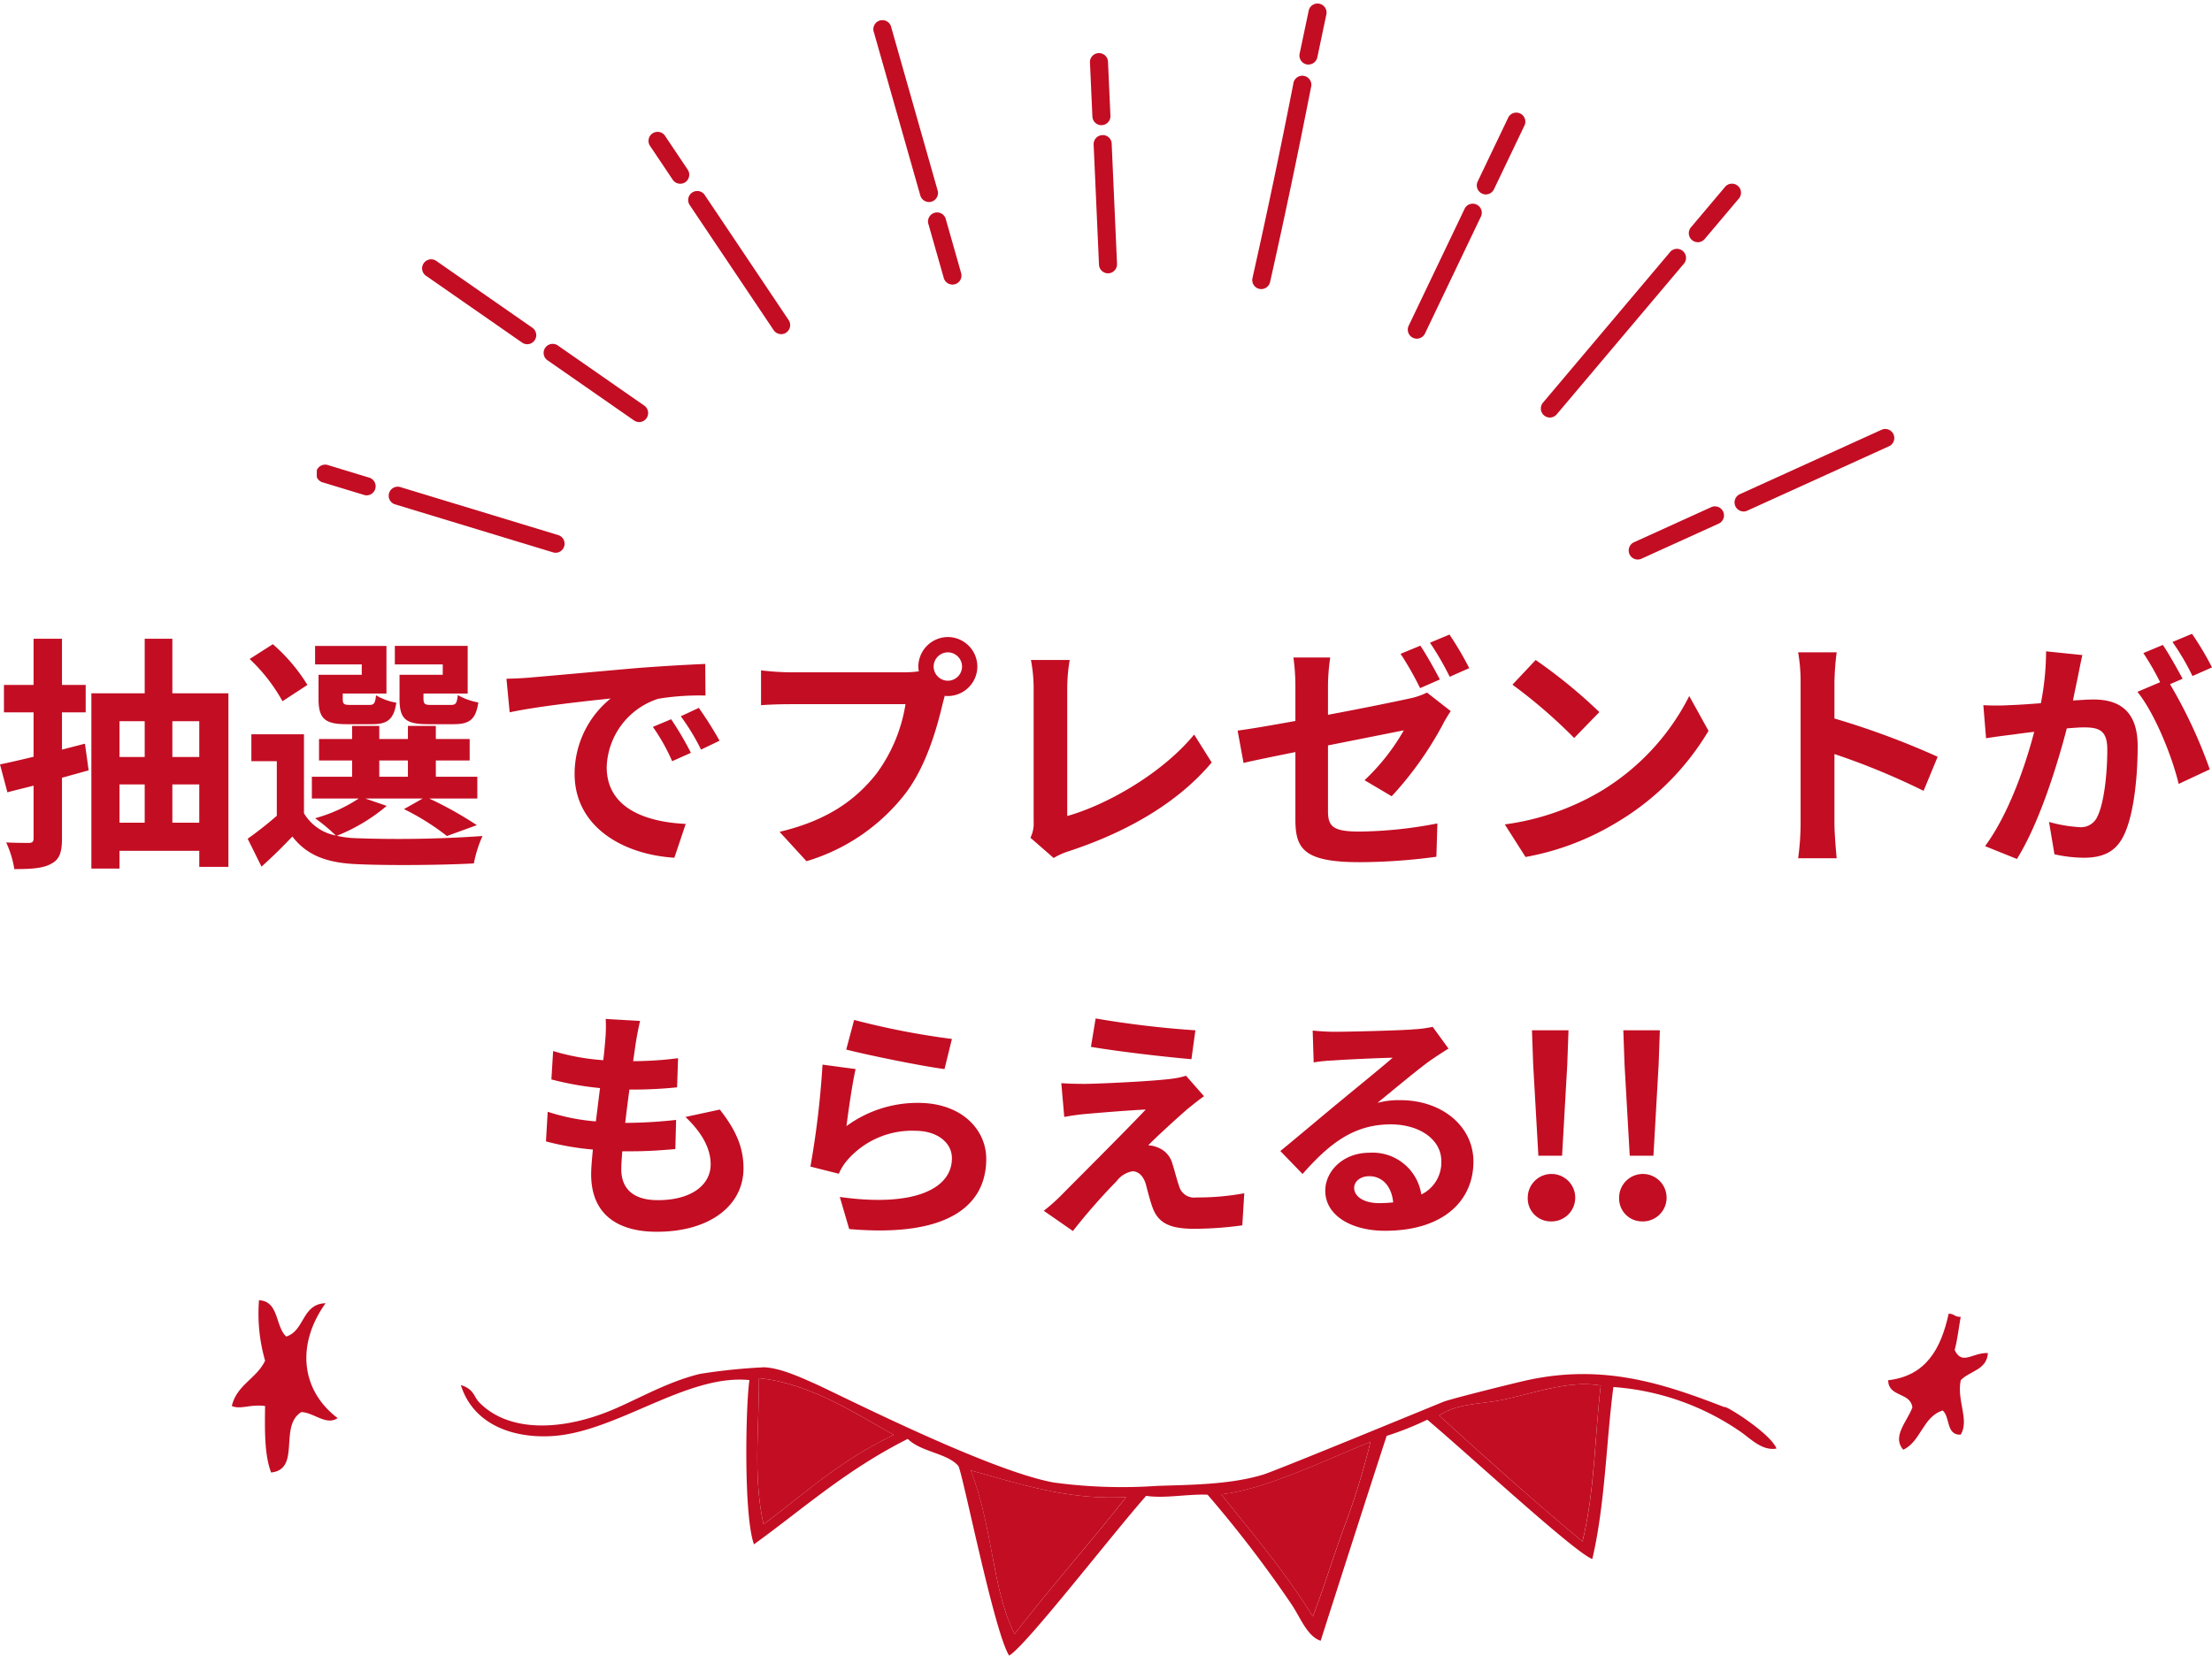 <svg xmlns="http://www.w3.org/2000/svg" width="268.74" height="201.179"><defs><clipPath id="a"><path data-name="長方形 1488" transform="translate(744 346)" fill="#c30d23" stroke="#707070" d="M0 0h193v68H0z"/></clipPath><clipPath id="b"><path data-name="長方形 1487" fill="#c30d23" d="M0 0h191.705v67.647H0z"/></clipPath><clipPath id="c"><path data-name="長方形 1489" fill="#c30d23" d="M0 0h213.349v43.179H0z"/></clipPath></defs><g data-name="グループ 780"><path data-name="パス 2778" d="M10.32 90.37l-2.79.72v-4.53h2.88v-3.33H7.53v-5.61H4.08v5.61H.48v3.33h3.6v5.4c-1.5.36-2.91.69-4.08.93l.9 3.39c.99-.27 2.04-.51 3.18-.81v6.39c0 .42-.15.57-.57.57-.39 0-1.59 0-2.76-.06a12.176 12.176 0 0 1 .99 3.24c2.07 0 3.51-.09 4.5-.66.99-.51 1.29-1.38 1.29-3.09v-7.35l3.24-.9zm10.62 9.6v-4.65h3.27v4.65zm-6.42-4.65h3.06v4.65h-3.06zm3.06-7.68v4.35h-3.06v-4.35zm6.63 0v4.35h-3.27v-4.35zm-3.27-3.39v-6.63h-3.36v6.63H11.1v21.3h3.42v-2.16h9.69v1.95h3.54V84.25zM53.79 82h-5.25v2.91c0 2.4.69 3.09 3.39 3.09h3.21c1.89 0 2.67-.57 2.97-2.64a7.649 7.649 0 0 1-2.49-.9c-.12 1.02-.24 1.2-.84 1.2h-2.43c-.75 0-.9-.12-.9-.78v-.6h5.37v-5.79h-8.85v2.25h5.82zm-9.84 0H38.7v2.91c0 2.4.75 3.09 3.39 3.09h3.15c1.8 0 2.61-.57 2.91-2.61a7 7 0 0 1-2.46-.9c-.12.99-.24 1.17-.84 1.17h-2.31c-.78 0-.9-.12-.9-.75v-.63h5.31v-5.79h-8.67v2.25h5.67zm-6.6 1.23a21.457 21.457 0 0 0-4.2-4.95l-2.82 1.8a21.105 21.105 0 0 1 3.99 5.13zm8.73 9.18h3.48v1.98h-3.48zm-1.71 4.62h6.99l-2.28 1.29a29.919 29.919 0 0 1 5.22 3.27l3.63-1.32a44.916 44.916 0 0 0-5.79-3.24h5.85v-2.64h-5.04v-1.98h4.11V89.8h-4.11v-1.59h-3.39v1.59h-3.48v-1.59h-3.3v1.59h-4.02v2.61h4.02v1.98h-4.89v2.64h5.7a18.533 18.533 0 0 1-5.31 2.4 21.254 21.254 0 0 1 2.52 2.1 5.769 5.769 0 0 1-3.87-2.7v-9.6h-6.39v3.27h3.09v6.63a44.723 44.723 0 0 1-3.54 2.79l1.68 3.39c1.44-1.29 2.61-2.46 3.75-3.66 1.8 2.34 4.26 3.21 7.86 3.36 3.75.18 10.38.12 14.19-.09a14.88 14.88 0 0 1 1.05-3.33 145.882 145.882 0 0 1-15.24.27 12.267 12.267 0 0 1-2.46-.3 21.838 21.838 0 0 0 6.06-3.63zm37.17-9.63l-2.22.93a23.147 23.147 0 0 1 2.34 4.17l2.28-1.02a39.317 39.317 0 0 0-2.4-4.08zm3.36-1.38l-2.19 1.02a26.392 26.392 0 0 1 2.46 4.05l2.25-1.08a44.874 44.874 0 0 0-2.52-3.99zm-23.37-3.54l.39 4.08c3.45-.75 9.69-1.41 12.27-1.68a11.78 11.78 0 0 0-4.38 9.15c0 6.45 5.88 9.81 12.12 10.2l1.38-4.11c-5.04-.24-9.6-2.01-9.6-6.9a9.018 9.018 0 0 1 6.27-8.31 30.679 30.679 0 0 1 5.73-.39l-.03-3.84c-2.1.09-5.34.27-8.4.51-5.43.48-10.35.93-12.84 1.14-.57.06-1.71.12-2.91.15zm53.64.24a1.735 1.735 0 0 1-1.74-1.71 1.741 1.741 0 0 1 1.74-1.74 1.735 1.735 0 0 1 1.71 1.74 1.729 1.729 0 0 1-1.71 1.71zM96.03 81.7a33.4 33.4 0 0 1-3.57-.24v4.23c.78-.06 2.19-.12 3.57-.12h13.98a19.264 19.264 0 0 1-3.54 8.46c-2.43 3.06-5.79 5.64-11.76 7.05l3.27 3.57a23.742 23.742 0 0 0 12.06-8.28c2.52-3.33 3.81-7.98 4.5-10.92l.24-.9a1.711 1.711 0 0 0 .39.03 3.6 3.6 0 0 0 3.57-3.57 3.6 3.6 0 0 0-3.57-3.6 3.611 3.611 0 0 0-3.6 3.6 3.323 3.323 0 0 0 .06.57 13.281 13.281 0 0 1-1.71.12zm31.98 22.56a8.465 8.465 0 0 1 1.8-.81c7.05-2.31 13.29-5.88 17.4-10.8l-2.13-3.39c-3.84 4.68-10.53 8.52-15.42 9.9V83.59a21.253 21.253 0 0 1 .3-3.39h-4.71a18.54 18.54 0 0 1 .33 3.39v16.26a3.918 3.918 0 0 1-.39 1.95zm50.49-23.07a39.91 39.91 0 0 0-2.4-4.08l-2.37.99a35.394 35.394 0 0 1 2.4 4.14zm-3.57 1.38c-.57-1.11-1.62-3-2.37-4.11l-2.4.99a38.2 38.2 0 0 1 2.37 4.17zm-13.59.78a24.764 24.764 0 0 1 .27-3.45h-4.47a25.253 25.253 0 0 1 .24 3.45v4.26c-2.97.54-5.61.99-7.02 1.17l.72 3.93c1.26-.3 3.63-.78 6.3-1.32v8.19c0 3.54.99 5.19 7.8 5.19a70.616 70.616 0 0 0 9.33-.66l.12-4.05a51.818 51.818 0 0 1-9.48.99c-3.27 0-3.81-.66-3.81-2.52v-7.95c4.23-.84 8.28-1.65 9.21-1.83a25.845 25.845 0 0 1-4.77 6.06l3.3 1.95a42.182 42.182 0 0 0 6.21-8.73c.27-.54.69-1.2.96-1.62l-2.88-2.25a8.783 8.783 0 0 1-2.13.72c-1.35.3-5.55 1.17-9.9 1.98zm25.23-3.15l-2.82 3a62.377 62.377 0 0 1 7.5 6.48l3.06-3.15a63 63 0 0 0-7.74-6.33zm-3.75 19.98l2.52 3.96a32.489 32.489 0 0 0 11.13-4.23 31.9 31.9 0 0 0 11.1-11.1l-2.34-4.23a28.447 28.447 0 0 1-10.92 11.67 30.92 30.92 0 0 1-11.49 3.93zm52.59-8.22a97.981 97.981 0 0 0-12.54-4.65V82.9a32.625 32.625 0 0 1 .27-3.63h-4.68a20.923 20.923 0 0 1 .3 3.63v17.22a32.1 32.1 0 0 1-.3 4.17h4.68c-.12-1.2-.27-3.3-.27-4.17v-8.49a86.651 86.651 0 0 1 10.83 4.47zm33.33-10.86a35.5 35.5 0 0 0-2.43-4.08l-2.37.99a29.933 29.933 0 0 1 2.43 4.14zm-20.16-1.95a32.892 32.892 0 0 1-.63 6.3c-1.5.12-2.91.21-3.84.24a27.584 27.584 0 0 1-3.15 0l.33 4.02c.93-.15 2.46-.36 3.3-.45.57-.09 1.5-.21 2.55-.33-1.05 4.05-3.09 9.99-5.97 13.89l3.87 1.56c2.73-4.38 4.89-11.37 6.06-15.87.84-.06 1.56-.12 2.04-.12 1.86 0 2.88.33 2.88 2.7 0 2.94-.39 6.48-1.2 8.13a2.184 2.184 0 0 1-2.22 1.29 17.335 17.335 0 0 1-3.66-.63l.66 3.93a16.82 16.82 0 0 0 3.54.42c2.28 0 3.9-.66 4.89-2.73 1.26-2.58 1.68-7.32 1.68-10.83 0-4.26-2.22-5.67-5.37-5.67-.6 0-1.5.06-2.49.12.21-1.08.45-2.16.63-3.06.15-.75.33-1.68.51-2.46zm16.59 3.33c-.6-1.11-1.65-3-2.4-4.11l-2.37.99a33.169 33.169 0 0 1 2.04 3.54l-2.76 1.17c2.13 2.64 4.23 7.89 5.01 11.19l3.78-1.77a59.033 59.033 0 0 0-4.83-10.35zM83.28 135.73c1.92 1.83 3.06 3.75 3.06 5.76 0 2.46-2.28 4.35-6.42 4.35-2.94 0-4.44-1.35-4.44-3.78 0-.54.06-1.29.12-2.16h1.2c1.83 0 3.57-.12 5.25-.27l.09-3.54a58.934 58.934 0 0 1-5.97.36h-.21c.15-1.32.33-2.73.51-4.05a53.24 53.24 0 0 0 5.79-.27l.12-3.54a43.6 43.6 0 0 1-5.46.36c.15-.96.24-1.74.33-2.25.12-.78.27-1.56.51-2.64l-4.17-.24a18.712 18.712 0 0 1-.06 2.64c-.06.66-.12 1.47-.24 2.37a27.538 27.538 0 0 1-6.09-1.11l-.21 3.45a37.135 37.135 0 0 0 5.91 1.05c-.18 1.35-.33 2.73-.51 4.05a25.29 25.29 0 0 1-5.85-1.17l-.21 3.6a33.314 33.314 0 0 0 5.7.99c-.12 1.23-.21 2.28-.21 3 0 4.95 3.3 6.99 7.98 6.99 6.51 0 10.53-3.24 10.53-7.71 0-2.52-.9-4.62-2.88-7.14zm19.53-8.19c2.31.6 8.94 1.98 11.94 2.37l.9-3.66a94.055 94.055 0 0 1-11.88-2.31zm1.14 2.37l-4.02-.54a108.173 108.173 0 0 1-1.47 12.39l3.45.87a6.439 6.439 0 0 1 1.11-1.74 10.415 10.415 0 0 1 8.19-3.48c2.61 0 4.44 1.41 4.44 3.33 0 3.78-4.71 5.97-13.62 4.71l1.14 3.9c12.36 1.08 16.65-3.09 16.65-8.52 0-3.6-3.03-6.81-8.25-6.81a14.567 14.567 0 0 0-8.73 2.82c.21-1.71.72-5.28 1.11-6.93zm29.16-6.15l-.57 3.45c3.54.6 9.09 1.23 12.21 1.5l.48-3.51a118.681 118.681 0 0 1-12.12-1.44zm13.17 9.45l-2.19-2.49a9.536 9.536 0 0 1-1.68.36c-2.46.33-9.21.63-10.62.63-1.08 0-2.16-.03-2.85-.09l.36 4.11c.63-.12 1.53-.27 2.55-.36 1.71-.15 5.25-.45 7.35-.54-2.73 2.88-8.79 8.91-10.32 10.47a22.7 22.7 0 0 1-2.07 1.83l3.54 2.46a74.185 74.185 0 0 1 5.31-6.06 3.076 3.076 0 0 1 1.92-1.2c.6 0 1.23.39 1.59 1.44.21.75.54 2.13.87 3 .72 1.95 2.25 2.55 5.07 2.55a43.482 43.482 0 0 0 5.82-.42l.24-3.9a30.788 30.788 0 0 1-5.82.51 1.887 1.887 0 0 1-2.1-1.38c-.27-.75-.54-1.89-.81-2.7a2.892 2.892 0 0 0-1.83-2.01 3.086 3.086 0 0 0-1.11-.24c.69-.75 3.48-3.3 4.83-4.47.54-.42 1.17-.96 1.95-1.5zm21.24 12.99c-1.74 0-3-.75-3-1.86 0-.75.72-1.41 1.83-1.41 1.62 0 2.73 1.26 2.91 3.18a15.663 15.663 0 0 1-1.74.09zm6.54-21.42a14.328 14.328 0 0 1-2.28.3c-1.68.15-8.04.3-9.6.3-.84 0-1.86-.06-2.7-.15l.12 3.87a19.6 19.6 0 0 1 2.43-.24c1.56-.12 5.64-.3 7.17-.33-1.47 1.29-4.56 3.78-6.21 5.16-1.77 1.44-5.34 4.47-7.44 6.18l2.7 2.79c3.18-3.6 6.15-6.03 10.71-6.03 3.45 0 6.15 1.8 6.15 4.47a4.332 4.332 0 0 1-2.43 4.05 5.981 5.981 0 0 0-6.33-5.07c-3.15 0-5.34 2.22-5.34 4.62 0 2.97 3.12 4.86 7.26 4.86 7.17 0 10.74-3.72 10.74-8.4 0-4.32-3.84-7.47-8.88-7.47a9.99 9.99 0 0 0-2.79.33c1.86-1.5 4.98-4.14 6.57-5.25q.99-.675 2.07-1.35zm12.84 15.66h2.88l.63-11.07.15-4.17h-4.44l.15 4.17zm1.44 7.98a2.884 2.884 0 1 0-2.73-2.88 2.781 2.781 0 0 0 2.73 2.88zm9.66-7.98h2.88l.63-11.07.15-4.17h-4.44l.15 4.17zm1.44 7.98a2.884 2.884 0 1 0-2.73-2.88 2.781 2.781 0 0 0 2.73 2.88z" fill="#c30d23"/><g data-name="マスクグループ 17" transform="translate(-705.66 -346)" clip-path="url(#a)"><g data-name="グループ 697"><g data-name="グループ 696" clip-path="url(#b)" fill="#c30d23" transform="translate(744.147 346.346)"><path data-name="パス 1947" d="M6.07 59.847a1.081 1.081 0 0 1-.318-.048L.779 58.288a1.1 1.1 0 1 1 .636-2.1l4.972 1.511a1.1 1.1 0 0 1-.318 2.147"/><path data-name="パス 1948" d="M29.032 66.825a1.048 1.048 0 0 1-.32-.047L9.445 60.923a1.1 1.1 0 0 1 .638-2.1l19.262 5.856a1.1 1.1 0 0 1-.318 2.146"/><path data-name="パス 1949" d="M25.567 41.482a1.09 1.09 0 0 1-.626-.2l-11.6-8.067a1.1 1.1 0 1 1 1.253-1.8l11.6 8.068a1.1 1.1 0 0 1-.627 2"/><path data-name="パス 1950" d="M39.163 50.942a1.1 1.1 0 0 1-.626-.2L28.109 43.49a1.1 1.1 0 1 1 1.252-1.8l10.428 7.255a1.1 1.1 0 0 1-.627 2"/><path data-name="パス 1951" d="M44.157 21.981a1.093 1.093 0 0 1-.912-.485l-2.8-4.177a1.1 1.1 0 0 1 1.822-1.222l2.8 4.177a1.1 1.1 0 0 1-.3 1.521 1.085 1.085 0 0 1-.611.186"/><path data-name="パス 1952" d="M56.417 40.258a1.1 1.1 0 0 1-.912-.487L45.35 24.635a1.1 1.1 0 1 1 1.823-1.223l10.155 15.141a1.1 1.1 0 0 1-.91 1.709"/><path data-name="パス 1953" d="M74.376 24.203a1.1 1.1 0 0 1-1.054-.8L67.687 3.589a1.1 1.1 0 1 1 2.109-.6l5.635 19.819a1.1 1.1 0 0 1-.754 1.354 1.121 1.121 0 0 1-.3.042"/><path data-name="パス 1954" d="M77.229 34.236a1.1 1.1 0 0 1-1.054-.8l-1.894-6.654a1.1 1.1 0 0 1 2.109-.6l1.894 6.658a1.1 1.1 0 0 1-.754 1.355 1.132 1.132 0 0 1-.3.042"/><path data-name="パス 1955" d="M95.325 14.867a1.1 1.1 0 0 1-1.094-1.048l-.3-6.648a1.1 1.1 0 0 1 2.191-.1l.3 6.648a1.1 1.1 0 0 1-1.047 1.145h-.049"/><path data-name="パス 1956" d="M96.126 32.867a1.1 1.1 0 0 1-1.094-1.048l-.65-14.6a1.1 1.1 0 0 1 1.047-1.144 1.07 1.07 0 0 1 1.144 1.047l.649 14.6a1.1 1.1 0 0 1-1.047 1.144h-.049"/><path data-name="パス 1957" d="M120.482 7.5a1.166 1.166 0 0 1-.227-.023 1.1 1.1 0 0 1-.847-1.3l1.118-5.305a1.1 1.1 0 0 1 2.146.451l-1.115 5.3a1.1 1.1 0 0 1-1.072.871"/><path data-name="パス 1958" d="M114.75 34.784a1.118 1.118 0 0 1-.241-.026 1.1 1.1 0 0 1-.831-1.311 873.717 873.717 0 0 0 4.961-23.607 1.1 1.1 0 1 1 2.151.421 874.143 874.143 0 0 1-4.972 23.666 1.1 1.1 0 0 1-1.069.856"/><path data-name="パス 1959" d="M142.026 23.281a1.1 1.1 0 0 1-.989-1.569l3.668-7.671a1.1 1.1 0 1 1 1.978.948l-3.667 7.669a1.1 1.1 0 0 1-.991.624"/><path data-name="パス 1960" d="M133.644 40.809a1.1 1.1 0 0 1-.989-1.571l6.827-14.276a1.1 1.1 0 0 1 1.979.948l-6.826 14.276a1.1 1.1 0 0 1-.991.623"/><path data-name="パス 1961" d="M167.779 29.087a1.1 1.1 0 0 1-.837-1.8l4.205-4.985a1.1 1.1 0 0 1 1.676 1.415l-4.206 4.983a1.093 1.093 0 0 1-.839.39"/><path data-name="パス 1962" d="M149.803 50.393a1.1 1.1 0 0 1-.837-1.8l15.39-18.24a1.1 1.1 0 1 1 1.676 1.414l-15.39 18.237a1.1 1.1 0 0 1-.839.389"/><path data-name="パス 1963" d="M173.334 61.806a1.1 1.1 0 0 1-.455-2.095l17.275-7.853a1.1 1.1 0 0 1 .909 2l-17.275 7.853a1.072 1.072 0 0 1-.453.1"/><path data-name="パス 1964" d="M160.484 67.647a1.1 1.1 0 0 1-.455-2.1l9.441-4.29a1.1 1.1 0 0 1 .907 2l-9.44 4.29a1.085 1.085 0 0 1-.454.1"/></g></g></g><g data-name="グループ 699"><g data-name="グループ 698" transform="translate(28.166 158)" clip-path="url(#c)" fill="#c30d23" fill-rule="evenodd"><path data-name="パス 1965" d="M80.434 16.365c-6.629 3.13-10.835 7.141-15.834 10.865-1.309-5.808-.517-11.973-.567-17.754 6.177.6 11.679 4.265 16.4 6.89"/><path data-name="パス 1966" d="M89.771 20.68c6.017 1.659 11.883 3.63 18.876 3.243-4.387 5.593-9.224 11.023-13.551 16.637-2.752-5.464-2.577-12.764-5.325-19.881"/><path data-name="パス 1967" d="M120.202 23.582c5.33-.593 12.376-4.029 18.139-6.386a90.785 90.785 0 0 1-3.346 10.741c-1.264 3.479-2.331 7.016-3.667 10.491-3.432-5.532-7.329-10.082-11.126-14.846"/><path data-name="パス 1968" d="M166.307 10.37c-.744 6.314-.726 12.907-2.223 18.948-5.9-4.919-11.671-10.08-17.415-15.319 2.366-1.542 5.173-1.336 7.882-1.936 4.252-.946 8.1-2.352 11.756-1.693"/><path data-name="パス 1969" d="M181.335 12.991c-7.29-2.83-14.539-5.256-23.722-3.322-1.486.313-9.579 2.326-10.456 2.687-5.772 2.369-20.35 8.363-21.811 8.818-4.019 1.246-8.913 1.251-12.946 1.389a61.774 61.774 0 0 1-12.531-.41c-7.934-1.427-26.193-10.754-29.047-12.018-1.786-.793-4.22-1.91-6.156-1.986a71.045 71.045 0 0 0-7.78.8c-4.337 1.05-8.055 3.405-11.584 4.744-5.738 2.173-11.77 2.258-15.232-1.265-.7-.708-.6-1.6-2.246-2.119 1.531 4.888 6.482 6.525 11.258 6.186 7.777-.553 16.242-7.563 23.8-6.789-.436 2.875-.74 16.339.552 19.958 6.015-4.349 11.153-9.019 18.685-12.814 1.611 1.606 4.774 1.714 6.135 3.275.477.547 4.33 20.118 6.179 23.053 1.926-1.026 12.393-14.581 16.649-19.407 2.3.346 5.048-.243 7.464-.138a145.223 145.223 0 0 1 10.214 13.344c1.085 1.625 1.887 3.862 3.525 4.406.86-2.721 6.189-19.325 8.016-24.9a35.984 35.984 0 0 0 4.934-1.966c5 4.2 17.908 16.152 20.049 16.93 1.565-6.623 1.706-14.455 2.564-20.9a31.1 31.1 0 0 1 15.237 5.288c1.332.867 2.75 2.51 4.582 2.191-.742-1.865-6.28-5.337-6.332-5.038M64.6 27.23c-1.308-5.808-.517-11.974-.566-17.754 6.177.6 11.678 4.265 16.4 6.89-6.629 3.13-10.835 7.141-15.834 10.865m30.5 13.331c-2.752-5.464-2.577-12.764-5.325-19.881 6.017 1.659 11.883 3.63 18.876 3.243-4.387 5.593-9.224 11.023-13.55 16.638m39.9-12.619c-1.264 3.478-2.331 7.015-3.667 10.49-3.432-5.536-7.329-10.086-11.126-14.846 5.33-.592 12.376-4.029 18.138-6.386a90.692 90.692 0 0 1-3.345 10.741m29.09 1.377c-5.9-4.919-11.672-10.08-17.415-15.319 2.366-1.542 5.173-1.336 7.881-1.936 4.252-.947 8.1-2.352 11.757-1.693-.745 6.314-.726 12.906-2.223 18.948"/><path data-name="パス 1970" d="M3.3 0c2.457.12 1.956 3.191 3.311 4.408 2.25-.687 1.9-3.976 4.775-4.04-3.557 4.973-3.027 10.551 1.469 13.957-1.395.939-2.855-.666-4.408-.734-2.778 1.694 0 6.946-3.673 7.345-.815-2.123-.778-5.1-.734-8.081-1.846-.241-2.966.462-4.041 0 .6-2.583 3.028-3.341 4.041-5.509A20.757 20.757 0 0 1 3.3 0"/><path data-name="パス 1971" d="M208.573 1.643c.659-.047.776.449 1.471.367-.244 1.348-.391 2.792-.735 4.04.922 1.918 2.129.3 4.039.367-.126 2.079-2.24 2.167-3.3 3.306-.514 2.481 1.079 4.787 0 6.612-1.812.1-1.262-2.168-2.2-2.938-2.409.773-2.626 3.74-4.776 4.773-1.442-1.585.5-3.478 1.1-5.141-.209-1.872-2.935-1.227-2.938-3.306 4.611-.53 6.425-3.858 7.344-8.081"/></g></g></g></svg>